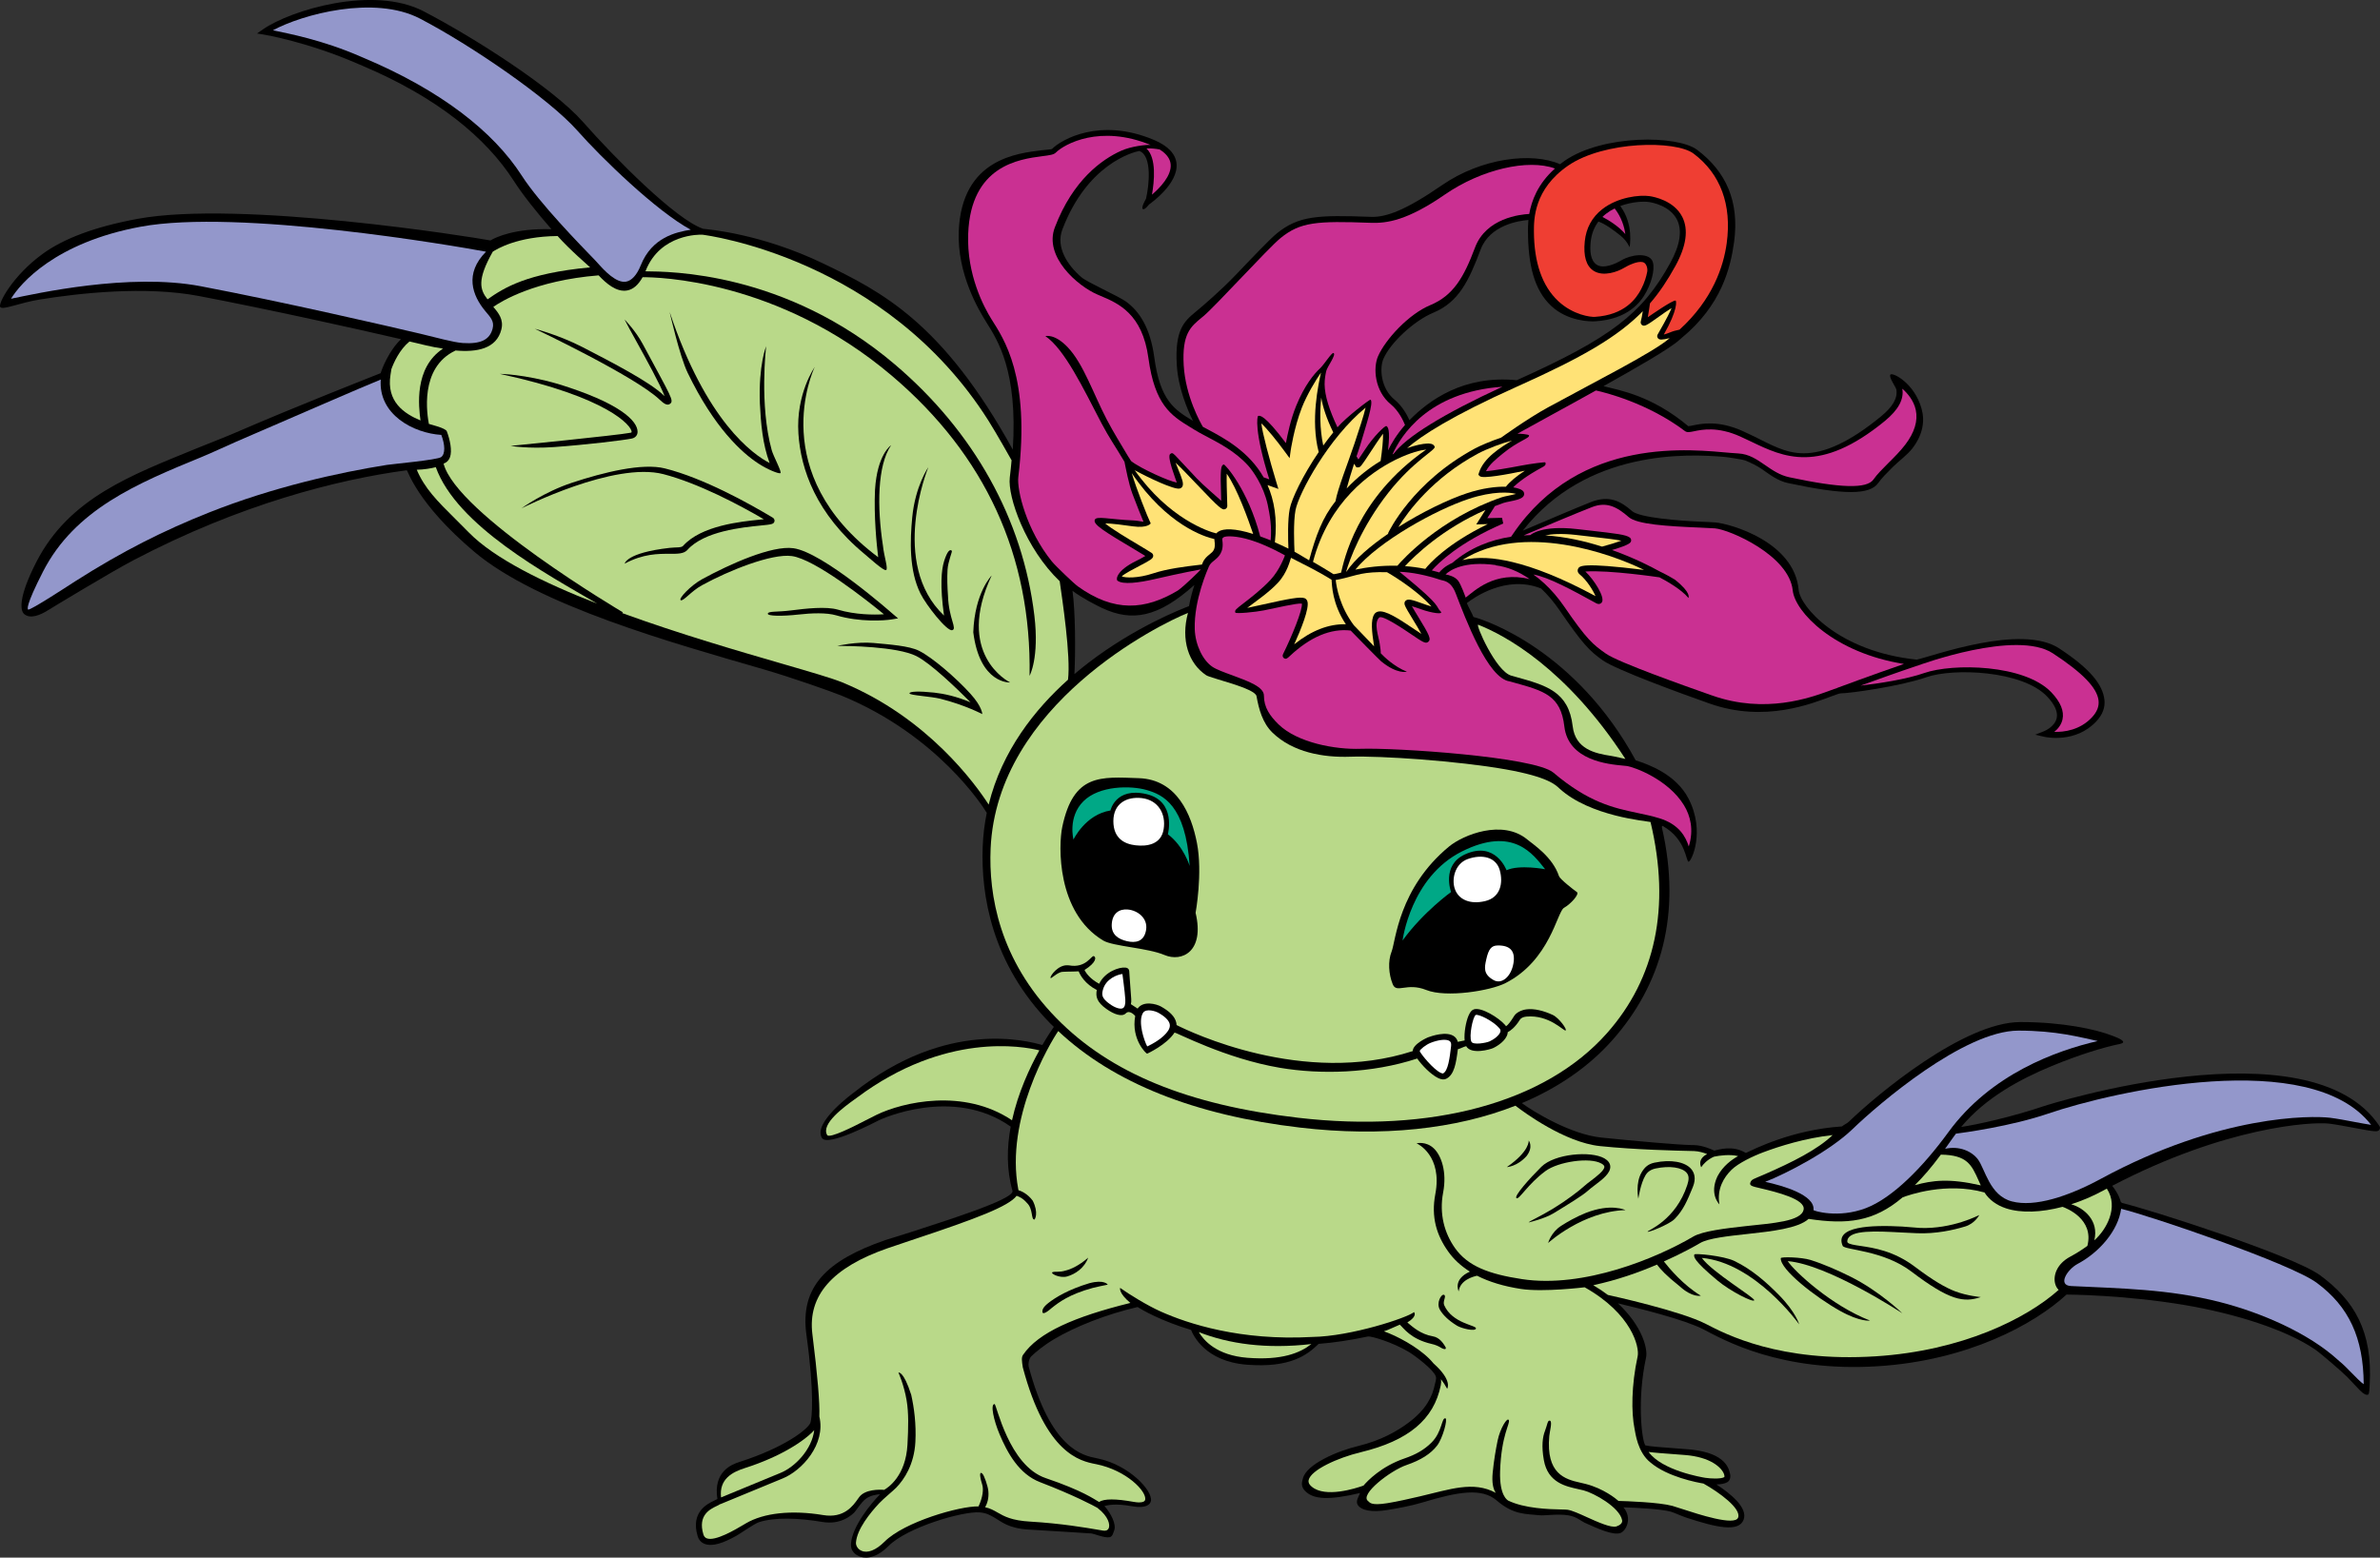 <?xml version="1.0" encoding="utf-8"?>
<!-- Generator: Adobe Illustrator 20.1.0, SVG Export Plug-In . SVG Version: 6.00 Build 0)  -->
<svg version="1.1" id="Layer_1" xmlns="http://www.w3.org/2000/svg" xmlns:xlink="http://www.w3.org/1999/xlink" x="0px" y="0px"
	 viewBox="0 0 535.999 350.881" style="enable-background:new 0 0 535.999 350.881;" xml:space="preserve">
<rect x="0" y="0" width="535.999" height="350.881" fill="#333333" stroke="none"/>
<g>
	<g>
		<polygon points="117.441,114.508 117.441,114.508 117.438,114.508 		"/>
		<polygon points="227.485,153.738 227.485,153.738 227.485,153.738 		"/>
		<polygon points="289.597,124.883 289.597,124.883 289.597,124.883 		"/>
		<path d="M535.862,253.65c-15.672-23.513-74.887-4.7-75.478-4.5
			c-7.024,2.399-15.234,4.226-18.712,4.719c5.538-6.649,13.347-10.8,20.425-13.731
			c6.169-2.557,11.754-4.25,15.244-4.949c2.206-0.444-0.662-1.507-1.528-1.838
			c-3.806-1.488-11.294-3.113-20.79-3.113c-12.757,0-32.311,16.338-38.594,22.406
			c-0.531,0.514-0.969,0.588-1.609,1.107c-11.366,0.768-19.744,5.125-21.654,5.975
			c-2.959-1.818-6.118-0.725-7.105-0.531c-0.65-0.312-2.647-1.188-4.513-1.238l-0.679-0.012
			c-3.096-0.062-12.359-0.875-20.259-1.688c-6.837-0.713-15.132-5.738-17.875-7.756
			c8.172-3.438,15.101-8.213,20.425-14.232c11.022-12.469,15.578-28.399,11.129-47.806
			c0.037,0.013-0.132-0.581,0.243-0.362c5.263,3.025,5.132,7.994,5.757,8.019
			c0.609,0.019,3.844-6.762-0.022-14.225c-2.797-5.387-8.759-7.619-11.894-8.619
			c-13.4-24.602-33.475-31.511-36.525-32.283c-0.378-0.935-1.172-2.288-1.494-3.134
			c1.413-1.1,8.81-6.472,16.726-3.281c1.469,1.387,2.862,3.022,4.143,4.891
			c5.176,7.559,6.734,9.181,9.794,11.325c3,2.096,17.46,7.389,23.725,9.601l0.297,0.1
			c12.408,4.381,23.022-0.019,27.502-1.663c0.857-0.312,1.741-0.637,1.976-0.637
			c2.028,0,13.456-1.581,19.356-3.644c6.021-2.106,21.553-1.531,27.137,4.331
			c1.75,1.837,2.488,3.487,2.176,4.894c-0.432,1.969-2.803,2.931-2.828,2.937l-2.006,0.794
			c-0.004,0,2.103,0.487,2.103,0.487c0.288,0.062,6.969,1.506,11.638-3.469
			c1.432-1.531,2.053-3.181,1.844-4.913c-0.397-3.331-3.084-6.894-10.216-11.567
			c-8.528-5.584-28.444,1.762-32.04,2.553c-17.719-1.825-26.275-11.979-26.609-15.741
			c-0.963-10.825-15.444-14.894-18.748-15.166c-0.783-0.062-2.022-0.119-3.453-0.178
			c-4.719-0.194-13.615-0.894-15.306-2.372c-2.55-2.234-5.109-3.641-9.228-2.056
			c-2.857,1.1-11.447,4.797-15.389,6.456c14.4-18.381,37.188-17.293,45.244-16.628
			c0.716,0.062,4.219,0.569,4.875,0.828c1.145,0.456,2.646,1.185,3.74,1.94
			c1.717,1.188,3.494,2.635,5.897,3.147c12.703,2.703,18.393,2.688,20.31-0.047
			c0.744-1.062,1.947-2.262,3.222-3.538c1.353-1.353,3.312-2.75,4.46-4.247
			c2.35-3.078,2.85-6.125,2.062-8.931c-1.635-5.847-6.566-8.238-7.014-7.682
			c-0.446,0.557,1.228,2.788,1.335,3.372c0.331,1.919-0.81,3.888-3.476,6.069
			c-7.174,5.884-12.73,8.262-17.306,8.288c-4.356,0.025-7.8-2.135-11.304-3.819
			c-0.844-0.41-1.719-0.831-2.584-1.216c-5.449-2.422-9.156-1.653-11.143-1.247
			c-0.4,0.087-0.884,0.184-1.05,0.169c-8.297-6.944-15.475-8.069-19.082-9.009
			c7.275-4.087,15.069-8.497,17.197-10.522c0.051-0.053,0.203-0.175,0.375-0.322
			c8.994-7.391,11.035-15.841,11.828-21.628c1.244-9.169-1.85-15.913-8.328-20.772
			c-4.428-3.322-21.135-3.478-29.771,2.434c-0.388,0.266-0.738,0.538-1.091,0.812
			c-6.372-2.794-17.743-1.387-26.597,4.728c-8.109,5.597-12.535,7.259-15.99,7.131
			c-11.994-0.447-16.285-0.253-21.188,3.716c-1.498,1.216-5.436,5.344-9.244,9.341
			c-3.395,3.559-7.458,7.016-8.711,8.059l-0.424,0.35
			c-2.537,2.097-4.605,4.069-4.168,11.8c0.305,5.288,2.397,10.138,3.65,12.694
			l-0.027-0.012c-4.111-2.506-7.361-4.481-8.684-14.294
			c-0.912-6.766-3.43-10.425-6.343-12.55c-1.75-1.278-8.69-4.312-10.087-5.519
			c-3.128-2.694-5.794-6.756-4.272-10.744c5.616-14.741,15.853-17.388,17.298-17.688
			c2.994,0.994,2.224,7.938,1.533,10.784c0,0-1.084,1.816-0.747,2.263
			c0.336,0.447,1.444-0.997,1.444-0.997c0.27-0.188,6.656-4.653,6.182-9.228
			c-0.227-2.197-1.947-3.984-5.111-5.319c-12.105-5.097-20.771-0.103-22.913,2.028
			c-0.227,0.162-1.416,0.19-2.364,0.315c-5.162,0.675-18.019,1.766-18.656,18.281
			c-0.369,9.588,4.469,17.666,6.232,20.488c2.513,4.022,7.091,10.947,5.939,28.668
			c-15.77-28.622-29.526-35.597-42.729-41.947c-14.044-6.756-25.955-7.672-27.005-7.8
			c-6.23-2.119-19.861-15.91-27.089-24.1c-6.647-7.531-24.241-18.853-35.872-24.9
			c-11.345-5.903-29.906-0.266-36.148,4.053l-1.361,0.947l1.634,0.269
			c0.095,0.013,9.844,1.647,21.25,6.641l0.863,0.366c16.752,7.1,27.773,16.116,34.075,25.922
			c2.08,3.231,5.131,7.047,8.488,10.894c-8.247-0.247-12.623,1.838-13.746,2.535
			c-4.117-0.785-56.393-9.138-79.491-4.863c-9.834,1.825-16.658,4.497-21.308,7.853
			c-6.767,4.894-10.244,11.372-9.575,12.041c0.669,0.668,4.305-0.988,8.875-1.728
			c8.827-1.425,23.729-3.097,35.831-0.791c15.619,2.975,35.012,7.291,45.542,9.729
			c-2.684,2.503-4.325,6.69-4.595,7.653c-3.144,1.263-18.125,7.1-32.834,13.456
			c-2.35,1.019-6.139,2.472-8.512,3.447c-14.699,6.034-28.783,11.153-36.195,25.631
			c-4.036,7.881-3.661,10.891-2.766,11.706c1.325,1.197,3.592,0.337,5.575-0.944
			c0.431-0.278,14.022-8.518,19.056-11.159c23.917-12.556,45.867-18.172,61.552-20.266
			c0.242-0.031,2.185,7.359,15.211,18.369c14.37,12.131,44.817,20.572,65.048,26.445
			c6.369,1.844,15.562,5.094,17.747,5.994c21.483,8.844,31.806,24.969,32.621,26.375
			c-0.504,2.475-0.831,5.062-0.923,7.763c-0.374,10.619,1.96,26.119,15.216,39.662
			c0.262,0.263,0.542,0.513,0.814,0.781c-0.381,0.537-1.364,1.975-2.585,4.082
			c-3.151-0.838-21.417-6.025-42.465,10.719c0,0-9.355,6.75-7.166,10.236
			c1.3,2.076,12.138-3.668,12.91-4.043c0.166-0.082,16.522-7.763,29.589,1.475
			c-0.869,4.688-0.967,9.662,0.402,14.463c0.559,1.949-16.224,7.088-23.107,9.375l-5.572,1.737
			c-13.18,4.587-19.238,10.493-17.727,21.344c1.844,13.243,1.254,19.094,0.845,19.913
			c-0.751,1.506-5.966,5.537-15.884,8.693c-1.81,0.574-5.997,2.206-5.008,8.362
			c-0.087,0.05-0.641,0.325-0.736,0.368c-1.46,0.694-5.341,2.538-3.725,7.969
			c0.254,0.857,0.792,1.463,1.55,1.764c1.847,0.719,4.324-0.238,7.116-1.775
			c0.717-0.388,4.131-2.775,5.138-3.1c3.654-1.176,9.019-0.938,14.231-0.062
			c3.425,0.568,5.697-0.67,7.189-2.057c0.463-0.432,1.52-2.27,2.614-3.113
			c1.091-0.85,2.661-1.037,3.259-1.062c-2.043,2.057-6.28,7.244-6.556,11.132
			c-0.092,1.274,0.506,2.231,1.768,2.806c0.913,0.42,3.393,1.02,6.73-2.318
			c4.195-4.199,16.664-7.818,20.439-7.537c1.525,0.119,2.356,0.588,3.406,1.199
			c1.519,0.869,3.07,2.4,7.644,2.67c6.817,0.399,14.2,0.881,14.2,0.881
			c0.773,0.125,2.815,1.025,4.025,0.85c0.738-0.112,0.88-1.105,1.048-1.487
			c0.578-1.319-0.693-3.919-2.184-5.538c0.736-0.188,2.348-0.662,6.247,0.045
			c3.34,0.605,4.137-0.557,4.239-1.232c0.355-2.361-5.014-8.143-12.126-9.562
			l-0.117-0.024c-3.121-0.618-10.337-2.056-15.303-20.669
			c-0.114-0.438-0.009-1.725,0.631-2.331c0.995-0.938,2.731-2.413,5.141-3.844
			c4.636-2.757,11.637-5.569,18.76-7.219c1.039,0.656,5.187,3.101,12.049,5.163
			c0.455,1.162,3.145,7.094,12.553,7.83c9.76,0.77,13.613-2.193,16.166-4.688
			c3.7-0.306,7.025-0.812,11.153-1.674c0.672-0.094,5.419,1.243,9.165,3.493
			c1.438,0.862,5.504,3.95,6.051,5.438c0.23,0.625-0.06,1.231-0.172,1.8
			c-0.557,2.77-1.922,5.676-5.935,8.682c-2.503,1.875-6.19,4.019-11.335,5.262
			c-4.681,1.125-11.703,4.094-12.475,7.351c-0.168,0.719-0.588,1.706,0.562,2.844
			c1.865,1.825,5.203,2.075,12.322,0.399c-0.31,0.788-1.02,1.826-0.553,2.625
			c0.766,1.301,3.168,1.775,6.652,1.207c2.428-0.388,5.357-0.932,7.775-1.656
			c8.3-2.506,13.527-3.381,16.9-0.488c3.812,3.281,6.547,2.988,9.781,3.332
			c0.946,0.1,4.012-0.375,6.337,0.006c1.862,0.301,2.938,1.318,3.649,1.645
			c2.922,1.318,6.389,2.912,8.069,2.344c1.263-0.426,2.788-3.295,0.71-5.788
			c2.85,0.087,8.35,0.344,10.641,0.969c0.594,0.156,2.475,1.007,3.493,1.344
			c6.71,2.2,11.815,3.375,12.919,0.481c1.037-2.713-3.062-5.969-6.119-7.95
			c0.895-0.019,1.801-0.144,2.403-0.482c0.609-0.331,0.853-1.05,0.669-1.912
			c-0.375-1.693-1.528-5.037-10.16-5.582l-1.571-0.118c-3.757-0.274-6.493-0.481-7.357-0.712
			c-0.809-1.176-1.891-10.338,0.166-19.77c0.412-1.912-0.756-7.025-6.341-12.225
			c4.763,1.119,15.069,3.687,19.206,5.838c4.647,2.412,17.432,9.725,39.375,8.33
			c20.176-1.293,35.129-9.387,42.453-16.143c0.016,0,13.02,0.037,26.881,2.406
			c11.019,1.875,22.504,5.469,29.035,9.924c1.496,1.019,6.428,5.338,7.291,6.219
			c2.312,2.363,3.762,4.375,4.709,3.988c0.291-0.119,0.3-1.318,0.35-2.082
			c0.744-12.236-3.534-19.174-11.125-24.775c-6.141-4.531-38.628-14.906-44.762-16.35
			l0.009-0.137H477.641c-0.415-1.6-1.344-2.943-1.953-3.693
			c25.531-13.344,44.944-14.463,48.841-14.007c1.51,0.181,3.652,0.587,5.543,0.944
			c4.947,0.931,5.436,0.969,5.804,0.406C536.047,254.226,536.038,253.907,535.862,253.65z
			 M267.775,136.546c-1.621,0.6-12.095,4.684-22.579,12.706
			c-1.058,0.81-2.139,1.68-3.225,2.605c0.266-5.445,0.205-14.036-0.433-18.761
			c2.175,1.641,5.508,3.335,6.647,3.863c6.783,3.188,12.629,2.137,20.801-5.182
			C268.453,133.446,268.047,135.04,267.775,136.546z M317.422,94.652
			c-0.547-1.206-1.632-3.2-3.356-4.619c-3.1-2.528-3.44-7.075-2.49-9.241
			c1.568-3.59,6.84-8.521,11.24-10.359c5.669-2.362,7.963-7.103,10.629-14.209
			c2.084-5.566,8.681-6.506,10.771-6.669c-0.104,1.053-0.104,1.931-0.1,2.516
			c0.031,7.494,1.346,13.212,5.236,16.85c3.67,3.431,8.672,3.538,9.9,3.46
			c7.375-0.469,10.271-4.266,11.541-6.688c1.51-2.869,1.984-5.85,1.253-7.075
			c-1.028-1.712-4.688-1.294-6.906,0.031c-1.335,0.797-3.982,1.975-5.519,1.003
			c-1.5-0.959-1.578-3.231-1.385-5.153c0.178-1.763,0.772-3.297,1.74-4.594
			c1.514,0.522,3.491,1.969,5.035,3.225c1.4,1.141,1.994,2.565,1.994,2.565
			c0.024-0.197,0.969-5.138-2.101-9.288c2.594-0.962,5.2-1.078,6.397-0.906
			c0.787,0.113,4.803,0.832,6.381,3.994c1.209,2.422,0.697,5.7-1.52,9.738
			c-6.293,11.462-13.415,16.913-34.578,26.418C329.625,84.464,321.82,90.162,317.422,94.652z"/>
		<path style="fill:#9397CB;" d="M417.21,254.356c5.756-5.568,25.111-22.188,37.368-22.188
			c8.575,0,13.781,1.482,17.844,2.344c-9.243,2.15-24.047,7.388-33.632,20.537
			c-5.693,7.812-12.506,14.781-18.565,17.107c-6.266,2.387-11.828,0.587-11.81,0.449
			c0.406-3.443-6.965-5.512-10.868-6.375C402.172,264.432,411.997,259.388,417.21,254.356z"/>
		<path style="fill:#B9D989;" d="M437.097,260.106c5.932,0.075,6.922,2.275,8.531,5.895
			c0.146,0.33,0.31,0.688,0.466,1.031c-7.132-1.632-10.862-1.139-14.847-0.051
			C433.235,264.981,434.86,263.112,437.097,260.106z"/>
		<path style="fill:#CA3092;" d="M379.235,181.376c1.466,2.381,2.259,5.562,1.094,9.313
			c-0.7-2.194-2.163-4.994-6.656-6.369c-1.632-0.494-3.21-0.831-4.882-1.181
			c-5.393-1.144-10.969-2.325-18.962-9.094c-4.228-3.582-35.694-5.638-43.384-5.363
			c-5.697,0.207-14.217-1.35-18.484-5.481c-1.984-1.925-3.322-3.888-3.312-6.481
			c0.009-1.975-3.447-3.237-7.102-4.587c-1.842-0.669-3.576-1.306-4.496-1.919
			c-2.17-1.452-3.867-4.948-3.982-8.479c-0.213-6.55,2.992-13.663,3.186-14.116
			c0.258-0.6,0.672-0.938,1.146-1.319c0.944-0.762,2.312-1.847,1.875-4.625
			c-0.047-0.293,0.031-0.478,0.272-0.637c0.584-0.381,3.035-0.312,5.957,0.581
			c3.95,1.203,7.875,3.491,7.875,3.491c-0.016,0.034-1.104,3.212-3.26,5.525
			c-1.953,2.094-4.377,3.962-5.98,5.2c-1.76,1.353-2.127,1.612-1.935,2.162
			c0.106,0.312,4.538-0.112,6.382-0.487c2.861-0.575,7.531-1.685,8.6-1.538
			c0.262,1.238-2.325,7.562-4.231,11.375c-0.203,0.413-0.031,0.744,0.181,0.903
			c0.476,0.35,0.828,0.022,1.312-0.438c4.639-4.356,9.264-6.29,13.732-5.769
			c0.846,0.885,6.438,6.584,6.875,6.941c3.631,2.973,5.793,2.336,5.793,2.336
			c-2.9-1.169-5.168-3.389-5.9-4.164c0.035-0.428-0.064-1.078-0.221-2.122
			c-0.26-1.731-1.422-4.734-0.101-5.934c0-0.003,0.009-0.003,0.009-0.003
			c0.726-0.585,5.538,2.675,7.116,3.741c2.649,1.797,3.284,2.222,3.868,1.781
			c0.775-0.585,0.307-1.531-2.234-5.688c-0.509-0.831-1.056-1.732-1.412-2.372
			c0.572,0.163,1.348,0.444,1.938,0.65c2.6,0.938,5.247,1.266,4.547,0.55
			c-1.331-1.35,0.588-0.884-8.506-8.319l-0.772-0.637c2.83,0.115,5.943,0.734,9.259,1.834
			c0.665,0.222,2.297,0.16,3.399,3.031c2.172,5.609,7.217,19.189,12.156,19.827
			l0.978,0.275c6.787,1.881,10.528,2.919,11.328,9.863
			c0.891,7.694,9.885,8.531,13.278,8.844c0.266,0.025,0.5,0.05,0.69,0.069
			C367.922,172.732,375.648,175.525,379.235,181.376z"/>
		<path style="fill:#FFE276;" d="M259.374,124.565c-0.619-0.409-1.721-1.065-2.996-1.828
			c-2.095-1.247-6.133-3.656-7.469-4.819c1.377-0.028,4.444,0.397,6.232,0.65
			c3.359,0.465,4.012-0.66,4.012-0.66c-0.699-1.397-3.266-7.884-4.271-11.322
			c7.971,11.725,16.361,14.341,18.617,14.853c0,0.097-0.008,0.188,0.008,0.294
			c0.318,2.016-0.273,2.494-1.098,3.153c-0.537,0.435-1.146,0.922-1.533,1.832
			c-0.066,0.153-0.119,0.303-0.188,0.456c-0.281,0.044-0.68,0.087-1.143,0.141
			c-2.324,0.272-6.646,0.785-9.859,1.856c-3.406,1.137-6.327,1.025-7.055,0.663
			c0.542-0.553,2.682-1.672,3.883-2.297c2.648-1.378,3.162-1.7,3.199-2.303
			C259.727,124.968,259.599,124.721,259.374,124.565z"/>
		<path style="fill:#FFE276;" d="M265.658,110.058c0.39-0.09,0.562-0.337,0.635-0.472
			c0.333-0.669-0.086-1.766-0.924-3.813c-0.193-0.456-0.431-1.038-0.613-1.55
			c1.183,1.103,3.136,3.153,4.674,4.771c5.32,5.6,5.82,5.963,6.502,5.688
			c0.287-0.112,0.467-0.387,0.467-0.712c0-0.29-0.022-0.872-0.046-1.609
			c-0.04-1.25-0.134-4.047-0.083-5.65c2.341,3.278,4.932,10.55,5.953,13.572
			c-4.105-1.297-6.684-1.284-7.857-0.512c-0.176,0.115-0.318,0.244-0.442,0.384
			c-1.719-0.384-10.657-3.285-18.374-14.231C258.727,107.665,264.394,110.334,265.658,110.058z"
			/>
		<path style="fill:#FFE276;" d="M286.654,109.696l1.256,0.447l-0.391-1.272
			c-1.641-5.396-3.225-11.378-3.453-13.49c1.15,1.018,3.494,3.893,5.395,6.497
			l0.975,1.334l0.225-1.634c0.01-0.053,0.74-5.144,2.525-9.738
			c1.144-2.931,3.19-6.306,4.315-7.906c-0.556,2.544-2.403,10.725-0.516,17.903
			c-3.618,5.322-6.069,10.497-6.524,12.784c-0.498,2.497-0.382,6.9-0.295,8.969
			c-1.078-0.537-2.084-0.997-3.053-1.425c0.594-5.312-0.159-9.525-1.656-12.894
			L286.654,109.696z"/>
		<path style="fill:#FFE276;" d="M305.279,104.98l0.199,0.297c0.02,0.01,0.382,0.01,0.382,0.01
			c0.5-0.003,0.656-0.191,2.747-3.388c0.834-1.281,2.109-3.225,2.871-4.2
			c0.041,1.266-0.205,3.822-0.549,6.138c-2.538,1.544-5.182,3.587-7.645,6.203
			c0.432-1.644,1.025-3.581,1.669-5.569C305.091,104.687,305.216,104.877,305.279,104.98z"/>
		<path style="fill:#CA3092;" d="M363.634,46.952c1.572,2.019,2.182,4.178,2.404,5.769
			c-1.603-1.856-3.929-3.222-5.147-3.853c0.243-0.244,0.507-0.475,0.781-0.69
			C362.29,47.696,362.953,47.287,363.634,46.952z"/>
		<path style="fill:#FFE276;" d="M369.794,73.221c0.568,0.403,1.097,0.056,3.787-1.872
			c0.834-0.594,2.06-1.466,2.872-1.953c-0.325,0.812-1.091,2.397-2.862,5.478
			c-0.138,0.234-0.225,0.397-0.27,0.475c-0.156,0.275-0.131,0.597,0.054,0.831
			c0.331,0.428,0.891,0.415,2.659-0.009c-3.609,3.178-17.307,10.069-27.456,15.625
			c-4.616,2.525-10.503,6.784-10.503,6.784c-2.332,0.778-4.834,1.875-5.91,2.453
			c-14.065,7.575-19.361,18.656-19.58,19.122l0.096,0.047
			c-4.049,2.759-7.559,5.762-9.434,8.55c-0.025,0.009-0.057,0.013-0.078,0.019
			c0.734-2.613,3.449-10.088,9.512-17.794c5.663-7.194,10.676-9.588,10.426-10.338
			c-0.263-0.778-1.338-0.734-1.697-0.719c-1.078,0.041-2.656,0.375-4.512,1.034
			c3.189-2.797,10.056-7.275,24.799-13.884l0.319-0.141
			c14.284-6.419,22.294-11.022,27.956-16.825c-0.137,0.875-0.3,1.781-0.44,2.25
			C369.409,72.765,369.591,73.068,369.794,73.221z"/>
		<path style="fill:#FFE276;" d="M333.066,106.53l-0.121,0.413c0.017,0.053,0.34,0.337,0.34,0.337
			c0.682,0.597,6.147-0.403,10.125-1.238c-1.963,1.278-3.402,2.497-4.268,3.6
			c-2.284-0.056-5.347,0.341-8.763,1.466c-4.175,1.369-10.088,4.234-15.456,7.622
			c2.19-3.537,7.719-11.047,17.878-16.521c2.098-1.125,5.609-2.432,7.725-2.966
			C338.056,100.718,334.097,103.133,333.066,106.53z"/>
		<path style="fill:#FFE276;" d="M333.728,118.096l1.326-0.034
			c-9.281,4.503-13.201,8.984-14.069,10.094c-1.587-0.322-3.109-0.516-4.569-0.619
			c2.123-2.291,8.382-8.397,18.123-12.653l-1.395,2.188l-0.668,1.06L333.728,118.096z"/>
		<path style="fill:#FFE276;" d="M322.388,136.636c-0.662-0.2-1.453-0.478-2.031-0.688
			c-2.307-0.828-3.271-1.141-3.816-0.606c-0.111,0.106-0.355,0.415-0.19,0.915
			c0.19,0.575,0.846,1.656,1.891,3.369c0.556,0.91,1.35,2.212,1.861,3.169
			c-0.496-0.322-1.078-0.712-1.603-1.066c-3.603-2.44-6.484-4.281-8.071-3.969
			c-0.389,0.078-0.71,0.278-0.916,0.594c-0.865,1.303-0.547,3.997-0.113,6.878
			c0.025,0.125,0.041,0.253,0.061,0.378c-1.663-1.722-4.444-4.631-4.479-4.672l-0.078-0.078
			c-3.182-4.25-3.922-8.609-4.094-10.206c0.487-0.066,1.128-0.216,2.027-0.431
			c2.554-0.609,4.304-1.484,9.531-1.322C312.368,128.902,318.572,132.383,322.388,136.636z"/>
		<path style="fill:#FFE276;" d="M294.422,135.418c-0.138-0.387-0.398-0.572-0.591-0.653
			c-0.922-0.394-3.565,0.1-9.537,1.438c-1.125,0.253-2.391,0.538-3.41,0.744
			c0.025-0.019,0.047-0.038,0.072-0.053c1.638-1.262,4.785-3.4,6.81-5.572
			c2.181-2.337,2.763-5.116,2.981-5.663c2.562,1.325,5.94,2.947,9.137,4.938
			c0.088,1.231,0.15,5.425,3.213,10.031c-3.84-0.1-7.744,1.41-11.625,4.522
			C292.922,141.946,294.982,136.933,294.422,135.418z"/>
		<path style="fill:#FFE276;" d="M314.122,103.658c0.175-0.087,0.35-0.172,0.525-0.253h0.002v-0.003
			c3.004-1.443,5.344-2.012,6.547-2.131c-15.85,11-18.578,25.362-19.172,27.734
			c-0.634,0.143-1.496,0.365-1.703,0.34c-1.625-1.016-3.156-1.934-4.625-2.775
			C299.29,112.908,308.75,106.355,314.122,103.658z"/>
		<path style="fill:#FFE276;" d="M314.703,127.446c-3.753-0.1-6.978,0.362-9.466,0.869
			c5.203-6.344,18.16-13.506,25.56-15.934c5.469-1.797,9.206-1.519,10.622-1.122
			c-0.484,0.15-1.122,0.281-1.638,0.388c-0.609,0.122-1.185,0.237-1.618,0.387
			C324.122,116.858,315.813,126.146,314.703,127.446z"/>
		<path style="fill:#CA3092;" d="M338.363,87.118c-13.293,6.128-21.706,11.325-24.519,15.128
			c-0.081,0.035-0.159,0.075-0.234,0.113C315.435,98.236,321.56,88.305,338.363,87.118z"/>
		<path style="fill:#FFE276;" d="M305.05,99.896c-1.463,4.4-3.775,10.137-4.291,13.047
			c-2.915,3.615-4.412,7.7-5.934,13.278c-1.022-0.575-2.338-1.431-3.285-1.925
			c-0.071-1.381-0.306-6.722,0.228-9.413c0.772-3.853,7.453-16.244,15.778-23.05
			C307.159,93.549,306.016,96.999,305.05,99.896z"/>
		<path style="fill:#FFE276;" d="M298.007,100.368c-0.822-3.859-0.754-7.772-0.453-10.784
			c0.35,2.037,1.143,4.6,2.712,7.825C299.476,98.383,298.728,99.371,298.007,100.368z"/>
		<path d="M297.716,83.952l-0.162-0.044c0.094-0.112,0.181-0.212,0.268-0.306
			C297.784,83.711,297.75,83.83,297.716,83.952z"/>
		<path style="fill:#B9D989;" d="M332.904,140.733c5.94,2.325,19.869,9.773,33.152,30.236
			c-0.143-0.019-2.23-0.531-3.225-0.688c-3.615-0.556-8.047-1.506-8.65-6.694
			c-0.897-7.831-5.99-9.206-12.855-11.112l-0.966-0.269
			C336.831,151.219,332.226,140.471,332.904,140.733z"/>
		<path style="fill:#CA3092;" d="M330.087,134.621c-0.024-0.056-1.056-3.037-1.759-3.878
			c-0.706-0.844-1.962-1.203-2.778-1.344c1.035-0.978,4.166-3.075,11.281-2.112
			l-0.006,0.062c2.635,0.325,5.237,1.397,7.678,3.112
			C336.628,128.508,331.997,133.174,330.087,134.621z"/>
		<path style="fill:#FFE276;" d="M370.241,128.383c-14.179-1.744-14.56-0.891-14.866-0.2
			c-0.103,0.247-0.188,0.729,0.429,1.244c1.627,1.356,2.984,3.609,3.525,4.869
			c-7.747-4.194-13.875-6.519-18.694-7.675c-4.274-1.025-7.75-1.24-11.299-0.459
			C342.922,117.552,362.875,124.749,370.241,128.383z"/>
		<path style="fill:#FFE276;" d="M347.997,120.608c1.475-0.303,3.703-0.475,6.969-0.1l2.775,0.319
			c3.603,0.409,6.059,0.694,7.4,0.972c-1.069,0.397-2.769,0.919-4.344,1.337
			C356.935,121.908,352.534,120.893,347.997,120.608z"/>
		<path style="fill:#CA3092;" d="M462.316,147.168c6.682,4.377,9.95,7.746,10.294,10.608
			c0.159,1.337-0.328,2.587-1.493,3.831c-2.719,2.906-6.307,3.325-8.469,3.262
			c0.774-0.625,1.568-1.55,1.844-2.793c0.418-1.875-0.432-3.932-2.514-6.119
			c-6.031-6.329-22.193-6.598-28.656-4.331c-3.924,1.375-10.071,2.325-14.297,2.825
			c3.601-1.307,8.594-3.094,12.785-4.492l0.037,0.006l0.145-0.059
			C432.212,149.824,454.072,141.768,462.316,147.168z"/>
		<path style="fill:#CA3092;" d="M358.556,114.224c3.275-1.26,5.578-0.069,8.241,2.259
			c1.888,1.65,8.653,2.062,16.016,2.369c1.415,0.06,2.644,0.112,3.399,0.172
			c3.351,0.278,16.703,6.087,17.525,13.972c0.51,4.847,9.27,14.066,25.053,16.575
			c-7.027,2.417-14.98,5.367-15.065,5.405l0.006,0.025
			c-0.395,0.112-0.912,0.306-1.653,0.575c-4.351,1.594-14.525,5.325-26.482,1.1
			l-0.297-0.1c-5.682-2.006-20.777-7.33-23.628-9.33
			c-2.919-2.044-4.3-3.165-9.347-10.534c-1.388-2.031-2.916-3.8-4.531-5.291h0.003
			c-0.003-0.003-0.003-0.003-0.009-0.003c-0.791-0.734-1.607-1.4-2.447-1.997
			c3.396,0.597,8.621,3.438,14.137,6.472c0.619,0.337,1.072,0.106,1.275-0.194
			c0.775-1.128-1.722-5.075-3.706-6.953c5.394-0.375,16.696,1.312,16.696,1.312
			c1.404,0.732,4.842,2.638,6.51,4.635c0,0,0.77-1.094-3.05-4.116
			c-1.888-1.16-3.569-1.922-3.569-1.922c-1.318-0.744-5.281-2.859-10.59-4.756
			c4.128-1.212,4.234-1.703,4.297-2.053c0.057-0.288-0.057-0.575-0.301-0.756
			c-0.881-0.65-2.962-0.887-9.147-1.594l-2.771-0.315
			c-7.891-0.913-10.359,1.241-10.488,1.359c-0.5,0.009-0.99,0.031-1.486,0.069
			C346.766,119.077,355.54,115.383,358.556,114.224z"/>
		<path style="fill:#CA3092;" d="M379.466,97.108c0.484,0.369,1.112,0.234,2.068,0.038
			c1.841-0.378,5.275-1.088,10.334,1.162c0.844,0.372,1.672,0.772,2.541,1.188
			c7.207,3.469,15.369,7.394,30.044-4.631c3.071-2.516,4.384-4.928,3.962-7.307
			c1.179,1.038,2.576,2.66,3.038,4.8c0.522,2.447-0.281,5.078-2.382,7.831
			c-1.087,1.419-2.455,2.794-3.783,4.109c-1.316,1.316-2.56,2.556-3.366,3.716
			c-1.493,2.128-7.335,1.975-18.938-0.497c-2.143-0.453-3.81-1.603-5.419-2.712
			c-1.881-1.297-3.659-2.525-6.062-2.656c-0.422-0.018-0.975-0.062-1.675-0.119
			c-8.528-0.707-33.903-4.072-49.087,18.253l-0.426,0.622
			c-4.662,0.706-9.213,2.472-13.206,5.866l0.009,0.012c-1.768,0.781-2.652,1.747-2.978,2.169
			c-0.569-0.169-1.128-0.325-1.685-0.456c1.516-1.712,6.223-6.318,16.088-10.565
			l-0.278-1.284l-3.315,0.081l1.666-2.619l-0.076-0.053c0.676-0.259,1.353-0.516,2.057-0.759
			c0.35-0.119,0.888-0.225,1.45-0.344c1.175-0.238,2.288-0.462,2.872-0.966
			c0.362-0.312,0.453-0.778,0.229-1.175c-0.266-0.466-1.107-0.841-2.354-1.028
			c1.034-1.059,3-2.616,6.69-4.606c0.247-0.128,0.812-0.435,0.531-1.019
			c-0.047-0.097-3.194,0.297-5.357,0.712c-2.916,0.562-6.463,1.16-8,1.281
			c0.76-1.547,2.363-2.809,3.816-4.003c3.493-2.866,6.047-3.403,5.881-4.062
			c-0.068-0.278-2.213-0.413-2.613-0.388c2.007-1.125,4.562-2.525,7.363-4.056
			c3.215-1.762,6.8-3.722,10.315-5.684C361.493,88.415,371.091,90.783,379.466,97.108z"/>
		<path style="fill:#EF3E33;" d="M353.191,37.287c8.084-5.528,24.16-5.731,28.213-2.691
			c6.068,4.55,8.65,11.528,7.469,20.188c-0.709,5.216-3.156,12.688-10.619,19.475
			c-0.26,0.05-0.647,0.147-1.24,0.3c-0.494,0.125-1.653,0.669-2.307,0.8
			c3.147-5.522,2.875-7.6,2.647-7.65c-0.656-0.138-5.725,3.394-6.252,3.75
			c0.215-1.15,0.408-2.562,0.486-3.109c2.156-2.5,3.983-5.253,5.748-8.469
			c2.439-4.45,2.962-8.144,1.547-10.984c-1.875-3.753-6.484-4.588-7.391-4.716
			c-2.248-0.325-7.125,0.194-10.641,2.938c-2.312,1.81-3.635,4.244-3.944,7.244
			c-0.344,3.344,0.331,5.582,1.997,6.644c2.206,1.4,5.425,0.184,6.818-0.65
			c0.947-0.568,3.025-1.606,4.256-1.309c0.832,0.194,1.123,1.453,1,2.134
			c-0.196,1.065-0.594,2.466-1.368,3.95c-1.141,2.168-3.719,5.825-10.444,6.247
			c-0.881,0.06-4.844-0.381-8.234-3.547c-3.603-3.372-5.446-8.656-5.478-15.71
			C345.447,49.483,345.413,42.618,353.191,37.287z"/>
		<path style="fill:#CA3092;" d="M270.597,71.574l0.428-0.35c1.315-1.094,4.694-4.641,8.27-8.391
			c3.777-3.963,7.69-8.062,9.119-9.222c4.44-3.594,8.037-3.872,20.297-3.418
			c3.681,0.134,8.252-0.544,16.681-6.363c8.228-5.681,18.722-8.087,24.8-5.872
			c-3.875,3.459-5.287,7.309-5.791,10.24c-1.986,0.097-9.719,0.91-12.209,7.56
			c-2.531,6.75-4.891,10.822-10.112,12.994c-4.825,2.013-10.05,7.672-11.732,11.5
			c-1.141,2.619-0.784,7.834,2.869,10.822c1.797,1.472,2.847,3.753,3.206,4.66
			c-1.884,2.15-3.102,4.225-3.825,5.722c0.551-4.866-0.072-5.284-0.362-5.472
			c-0.297-0.188-2.913,2.369-4.753,5.187c-0.525,0.806-1.135,1.737-1.553,2.331
			c-0.154-0.247-0.312-0.497-0.432-0.694c0.277-0.837,0.581-1.662,0.824-2.487
			c1.369-4.685,3.104-9.725,2.326-10.288c-0.154-0.1-5.479,3.941-7.438,6.234
			c-1.811-3.856-2.857-7.059-2.895-9.669c-0.012-1.153,0.182-2.185,0.359-2.991
			c0.209-0.975,2.328-3.728,1.653-4.075c-0.4-0.212-2.132,2.603-3.025,3.435
			c-1.406,1.293-3.514,3.869-5.363,8.391c-1.303,3.178-1.98,6.556-2.338,8.462
			c-4.884-6.503-5.871-6.228-6.256-6.116c-0.206,0.059-0.934,3.303,2.513,14.281l-1.278-0.453
			c-3.318-5.853-8.917-8.844-12.586-10.8c-0.395-0.21-0.762-0.403-1.102-0.591
			c-0.461-0.775-3.906-6.809-4.312-13.875C266.181,75.218,268.132,73.608,270.597,71.574z"/>
		<g>
			<path style="fill:#CA3092;" d="M261.158,33.671c-0.869-0.163-1.936-0.288-2.965-0.225
				c2.312,2.134,1.752,7.506,1.242,10.406c1.746-1.494,4.477-4.275,4.203-6.888
				C263.509,35.724,262.679,34.621,261.158,33.671z"/>
			<path style="fill:#CA3092;" d="M285.493,113.671c-0.953-4.341-3.422-7.7-4.381-8.769
				c-2.996-3.334-6.881-5.237-9.748-6.766c-0.896-0.478-1.678-0.891-2.309-1.291l-1.107-0.678
				c-4.24-2.584-7.898-5.034-9.311-15.484c-1.361-10.068-6.844-12.378-10.85-14.062
				l-0.645-0.278c-4.455-1.91-12.1-8.513-9.58-15.122
				c4.087-10.737,10.65-15.325,14.889-17.244c2.283-1.038,5.75-1.419,6.673-1.319
				c-11.337-4.675-19.409-0.219-21.356,1.725c-0.462,0.466-1.37,0.584-3.017,0.797
				c-5.231,0.685-16.117,2.103-16.708,17.491c-0.356,9.215,3.553,16.528,5.25,19.244
				c2.662,4.266,8.801,12.834,6.043,35.519c-0.366,3.003,1.877,12.044,7.553,19.041
				c0.81,0.997,4.939,4.959,5.853,5.615c8.163,5.869,15.126,5.369,22.521,0.932
				c1.523-1.078,5.115-4.6,5.181-4.76c-0.128,0.019-4.468,0.816-10.337,2.178
				c-3.576,0.832-7.272,1.319-8.454,0.353c-0.344-0.284-0.275-2.228,4.239-4.443
				c0.682-0.331,1.506-0.781,2.051-1.106c-0.601-0.372-1.379-0.837-2.25-1.359
				c-7.275-4.335-9.451-5.712-9.154-6.75c0.285-1,3.212-0.125,8.788,0.106
				c0.772,0.031,1.586,0.222,2.194,0.293c-0.585-1.375-1.562-3.866-2.49-6.3
				c-0.843-2.219-1.496-5.81-1.793-7.21c-0.131-0.212-0.26-0.422-0.386-0.641
				c-1.572-2.666-3.134-4.878-4.792-8.047c-4.075-7.813-8.293-16.672-12.629-19.616
				c0,0,2.06-0.65,5.074,2.556c3.525,3.744,5.737,10.466,8.744,16.219
				c1.647,3.15,3.197,5.572,4.753,8.213c0.227,0.381,0.715,1.137,0.731,1.15
				c2.056,1.644,8.492,4.543,10.284,4.856c-0.144-0.6-2.331-5.943-1.456-6.465
				c0.719-0.435,0.304-0.441,5.94,5.494c1.537,1.622,4.402,4.025,5.521,5.06
				c-0.001-0.128-0.004-0.256-0.009-0.394c-0.245-7.062-0.046-7.516,0.567-7.784
				c0.285-0.119,5.483,5.678,8.23,16.203c0.644,0.231,1.644,0.603,2.347,0.894
				C286.462,118.709,285.978,115.968,285.493,113.671z"/>
		</g>
		<path style="fill:#9397CB;" d="M82.161,13.146l-0.85-0.363c-8.736-3.822-16.514-5.256-19.849-5.956
			c6.606-3.594,22.852-7.978,33.097-2.65c11.506,5.981,29.125,18.062,35.486,25.269
			c5.34,6.05,17.801,18.153,25.52,22.303c-3.317,0.534-8.736,1.715-11.253,8.006
			c-0.894,2.237-2.084,3.481-3.317,3.697c-2.206,0.387-4.889-2.506-6.27-4.056
			c-0.266-0.297-0.491-0.55-0.686-0.75c-3.272-3.381-12.533-12.856-16.531-19.078
			C111.056,29.533,99.164,20.349,82.161,13.146z"/>
		<path style="fill:#B9D989;" d="M132.904,60.23c-14.359,1.353-19.356,4.597-23.111,7.2
			c-1.68-2.147-2.448-4.303,1.192-10.747c0.853-0.528,5.422-3.425,14.594-3.512
			C128.341,56.296,132.718,60.021,132.904,60.23z"/>
		<path style="fill:#9397CB;" d="M2.482,67.296c2.072-3.415,9.947-12.663,29.175-16.222
			c22.025-4.081,70.6,4.285,77.8,5.625c-4.895,4.928-3.115,9.859-0.136,13.416
			c1.164,1.391,2.03,2.266,1.625,3.887c-0.648,2.584-2.751,3.528-6.689,3.275
			c-2.169-0.137-6.231-1.306-9.57-2.09c-7.23-1.703-30.474-7.087-49.499-10.709
			C29.081,61.408,8.055,66.152,2.482,67.296z"/>
		<path style="fill:#B9D989;" d="M92.216,76.927c1.559,0.369,2.864,0.668,3.834,0.9
			c1.367,0.319,2.238,0.478,3.719,0.706c-6.562,4.337-5.481,13.119-5.068,16.185
			c-3.713-1.547-7.724-4.241-6.755-10.3l0.188-1.165l-0.033,0.016
			C88.683,81.649,89.974,78.777,92.216,76.927z"/>
		<path style="fill:#9397CB;" d="M87.124,104.73c-10.795,1.716-25.584,4.966-40.145,10.76
			c-10.084,4.019-19.391,8.659-30.046,15.459c-1.039,0.663-10.232,6.7-10.607,6.359
			c-0.108-0.1-0.641-0.728,3.356-8.537c7.186-14.041,21.261-19.885,35.733-25.825
			c2.38-0.975,5.435-2.425,7.792-3.45c14.062-6.078,28.513-12.375,32.545-13.997
			c-0.582,7.866,7.324,12.078,13.636,12.472c0.844,2.212,0.933,4.275-0.033,4.994
			C98.469,103.621,88.449,104.521,87.124,104.73z"/>
		<path style="fill:#B9D989;" d="M102.594,116.955c-4.151-4.119-6.969-6.947-8.734-11.134
			c1.599-0.038,3.278-0.31,4.284-0.585c4.75,13.216,24.963,24.087,36.378,30.759
			c-12.203-4.759-23.217-10.209-28.919-16.025L102.594,116.955z"/>
		<path style="fill:#B9D989;" d="M189.679,153.719c-2.254-0.925-7.062-2.325-13.719-4.255
			c-9.552-2.772-22.984-6.672-35.816-11.347l0.111-0.194
			c-0.38-0.222-37.406-22.131-40.358-33.478c0.742-0.263,1.197-0.772,1.436-1.428
			c0.536-1.475,0.004-3.997-0.711-5.859c-0.286-0.744-3.569-1.494-4.038-1.663
			c-0.324-1.806-2.285-12.644,6.016-16.537c4.77,0.425,9.217-0.363,10.311-4.741
			c0.558-2.234-0.624-3.691-1.812-5.082c1.783-1.25,9.339-5.938,23.714-7.103
			c1.672,1.778,3.987,3.834,6.416,3.406c1.356-0.234,2.522-1.247,3.488-2.991
			c3.156-0.021,30.529,0.444,56.168,22.222c21.025,17.862,31.449,40.597,30.984,67.573
			c0,0,2.222-3.973,1.083-13.548c-2.591-21.788-13.689-41.538-31.427-56.603
			c-24.694-20.978-50.789-20.903-56.168-20.972c0.028-0.068,0.058-0.131,0.087-0.197
			c3.305-8.266,12.134-8.078,12.706-8.056c0.978,0.116,41.305,5.31,64.464,41.906
			c1.779,2.81,5.206,8.916,5.206,8.916c-0.108,1.244-0.242,2.538-0.406,3.884
			c-0.526,4.341,3.595,16.053,11.242,23.359c0.556,3.953,2.53,16.854,1.87,22.186
			c-7.414,6.638-14.875,15.975-17.867,28.138C219.761,176.751,208.947,161.65,189.679,153.719z"
			/>
		<path style="fill:#B9D989;" d="M223.097,191.157c1.427-32.494,38.138-50.58,44.445-53.086
			c-1.656,6.112,0.148,11.4,4.098,14.036c1.048,0.7,11.008,2.9,11.338,4.712
			c0.529,2.938,1.351,6.05,3.607,8.231c4.574,4.432,11.393,5.638,17.559,5.413
			c6.731-0.237,24.312,0.962,34.895,2.844c9.752,1.725,11.334,3.562,12.184,4.337
			c6.91,6.294,19.56,7.294,20.494,7.531c4.594,19.269,1.072,35.263-9.781,47.531
			c-13.953,15.775-39.619,22.588-69.629,19.088c-24.643-2.875-42.199-9.975-54.374-22.412
			C225.008,216.182,222.642,201.507,223.097,191.157z"/>
		<path style="fill:#B9D989;" d="M197.458,251.112c-0.791,0.382-1.688,0.844-2.636,1.332
			c-2.195,1.131-8.02,4.137-8.538,3.244c-1.464-2.507,3.869-6.363,6.144-8.007l0.665-0.481
			c19.744-14.713,37.239-11.512,40.979-10.588c-2.161,3.9-4.787,9.525-6.156,15.757
			C217.032,245.05,203.321,248.288,197.458,251.112z"/>
		<path style="fill:#B9D989;" d="M167.772,330.706c8.051-2.562,13.455-6.156,15.598-8.537
			c-0.509,4.35-4.333,8.325-7.651,9.656c0,0-10.45,4.318-13.328,5.5
			C161.904,333.157,164.975,331.595,167.772,330.706z"/>
		<path style="fill:#B9D989;" d="M280.909,305.869c-6.947-0.544-9.854-3.962-10.922-5.781
			c6.799,2.656,15.15,3.856,25.348,2.688C292.788,304.782,288.685,306.481,280.909,305.869z"/>
		<path style="fill:#B9D989;" d="M379.378,327.763c5.922,0.443,8.365,2.895,8.875,4.281
			c0.156,0.426,0.106,0.669,0.066,0.713c-0.816,0.449-3.029,0.338-4.285,0.15
			c-0.793-0.125-9.737-1.639-12.75-5.826c1.307,0.176,3.422,0.332,6.525,0.562L379.378,327.763z"
			/>
		<path style="fill:#B9D989;" d="M368.813,305.544c-1.431,6.582-1.435,12.656-0.7,16.301
			c0.2,0.986,0.678,5.312,3.588,7.611c3.834,3.257,10.506,4.507,11.938,4.744
			c3.59,2.006,8.565,5.662,7.8,7.676c-0.737,1.943-9.109-0.807-12.259-1.838
			c-1.035-0.344-1.929-0.631-2.551-0.807c-3.019-0.824-10.48-1.074-12.131-1.112
			c-0.56-0.5-3.363-2.8-7.395-3.831c-0.375-0.1-0.768-0.188-1.184-0.281
			c-3.484-0.763-7.766-2-7.006-10.513c0.096-1.038,0.728-3.225,0.172-3.45
			c-0.561-0.219-0.588,0.895-1.156,2.35c-0.5,1.275-0.812,3.338-0.234,6.551
			c0.912,5.081,4.959,5.894,7.787,6.525c0.402,0.087,0.787,0.174,1.141,0.262
			c2.307,0.594,8.146,3.801,8.693,6.731c0.129,0.656-0.506,1.138-1.266,1.394
			c-1.182,0.4-4.338-1.031-6.643-2.074c-1.759-0.801-3.274-1.488-4.328-1.67
			c-0.257-0.043-0.675-0.056-1.528-0.074c-2.594-0.057-8.197-0.176-11.99-2.044
			l0.006-0.031l0.016,0.007c-0.025-0.007-1.934-0.988-1.746-6.557
			c0.268-8.156,2.306-10.707,1.969-11.488c-0.335-0.781-1.957,1.844-2.525,4.588
			c-0.422,2.037-0.85,4.544-1.109,7.219c-0.223,2.225,0.097,3.725,0.697,4.568
			c-5.088-2.768-10.413-0.756-17.094,0.788c-2.444,0.569-4.969,1.149-7.351,1.538
			c-3.859,0.618-3.956-0.232-4.288-0.457c-2.074-1.463,5.025-6.912,8.619-8.137
			c3.219-1.101,5.469-2.525,6.888-4.369c1.294-1.682,2.431-6.013,1.893-6.15
			c-0.893-0.225-0.706,3.044-3.159,5.469c-1.685,1.676-3.612,2.725-6.05,3.557
			c-5.263,1.8-8.348,5.057-9.254,6.125c-1.793,0.644-8.605,2.824-11.652,0.244
			c-0.787-0.656-0.77-1.176-0.691-1.514c0.531-2.243,6.491-4.986,11.71-6.243
			c10.769-2.594,16.5-7.394,18.04-15.087c0.094-0.444,0.103-0.9,0.051-1.357
			c0.463,0.594,0.934,1.301,1.385,2.139c0,0,1.312-1.807-3.072-5.707
			c-0.287-0.344-0.588-0.693-0.941-1.043c-2.777-2.757-7.29-5.15-10.227-6.188
			c1.144-0.363,2.247-0.963,3.578-1.5c0.835,0.725,2.397,3.25,7.163,4.344
			c0.881,0.199,1.553,0.506,2.059,0.818c0.859,0.531,1.475,0.463,0.957-0.318
			c-0.359-0.551-1.166-1.944-2.719-2.213c-2.832-0.481-4.632-2.193-5.764-3.125
			c2.413-1.475,1.5-2.332,1.5-2.332c-1.49,1.264-14.189,5.469-22.881,5.594
			c-16.244,0.913-28.074-3.006-34.141-5.719c-3.019-1.344-7.137-3.881-9.168-5.337
			c0,0-0.394,1.144,2.313,3.394c-12.507,3.082-20.763,6.656-24.177,11.707
			c-0.386,0.574-0.267,1.399-0.051,2.799c5.181,19.557,12.998,21.119,16.375,21.788
			l0.114,0.019c6.889,1.381,11.429,6.145,11.077,8.006c-0.169,0.863-2.013,0.601-2.575,0.5
			c-4.081-0.743-6.7-0.736-7.811,0.02c-1.131-0.645-3.682-2.544-12.031-5.381
			c-8.322-2.826-11.062-16.676-11.506-16.676c-1.005,0-0.172,3.713,1.106,6.75
			c1.773,4.219,4.383,9.025,9.143,10.844c7.615,2.919,12.205,5.375,12.861,5.756l0.127,0.094
			c2.44,1.895,2.814,3.75,2.47,4.531c-0.247,0.569-0.835,0.601-1.284,0.525l-0.859-0.143
			c-3.001-0.513-8.6-1.469-15.488-1.875c-4.259-0.243-5.923-1.206-7.391-2.044
			c-0.847-0.487-1.656-0.949-2.808-1.199c0.427-0.75,0.894-1.982,0.722-3.67
			c-0.112-1.105-0.938-3.531-1.357-3.899c-0.893-0.781-0.357,1.438-0.028,2.456
			c0.325,1.02,0.18,2.775-0.823,4.926c-4.28-0.094-16.703,3.48-21.161,7.938
			c-1.938,1.938-3.842,2.688-5.228,2.049c-0.856-0.387-1.259-1.212-1.217-1.824
			c0.217-3.031,3.212-6.713,5.234-8.875c1.031-1.094,3.104-2.763,3.836-3.513
			c1.788-1.837,4.039-5.194,4.312-10.294c0.214-4.05-0.3-7.762-0.935-10.605
			c-1.767-5.52-2.883-5.014-2.883-5.014c0.014,0.031,1.242,2.688,1.846,6.264
			c0.478,2.824,0.397,6.08,0.189,9.949c-0.381,7.1-4.38,9.713-5.249,10.2
			c-1.102-0.081-4.292-0.144-5.619,1.625c-0.091,0.125-0.185,0.257-0.292,0.406
			c-1.092,1.55-3.122,4.438-7.836,3.649c-7.058-1.174-13.396-0.5-17.396,1.869l-0.411,0.244
			c-1.948,1.156-6.506,3.869-8.406,3.125c-0.38-0.15-0.619-0.438-0.761-0.9
			c-1.288-4.331,1.516-5.662,3.02-6.387c0.278-0.125,0.545-0.257,0.75-0.42l0.013,0.031
			l14.036-5.793c4.372-1.75,9.8-7.713,8.303-13.975c0.121-3.025-0.401-9.232-1.567-18.551
			c-1.084-8.682,4.461-15.012,16.951-19.355l6.111-2.062
			c13.753-4.569,21.154-7.375,22.931-9.744c0.431,0.131,1.393,0.512,2.293,1.568
			c1.469,1.369,0.903,3.676,1.685,3.787c0.156,0.025,1.022-1.524-0.341-4.25
			c-1.159-1.562-2.536-2.162-3.223-2.375c-0.008-0.08-0.027-0.143-0.042-0.225
			c-3.004-15.869,7.122-32.869,9.002-35.619c12.396,11.65,30.709,18.975,54.502,21.75
			c18.399,2.145,35.031,0.357,48.465-4.938c1.888,1.457,11.094,8.275,19.044,9.101
			s17.406,1.031,20.509,1.101l0.672,0.018c1.029,0.025,2.139,0.363,2.953,0.67
			c-2.365,1.219-1.34,2.98-1.34,2.98c0.381-0.637,1.375-1.713,2.822-2.362
			c0.071-0.019,0.168-0.044,0.168-0.044c1.022-0.225,3.531-0.568,5.318-0.105
			c-1.393,0.762-3.415,2.199-4.647,4.549c-1.922,4.062,0.438,6.312,0.438,6.312
			c-0.605-3.5,1.016-6.08,2.693-7.75c1.525-1.518,4.91-3.131,7.197-3.98
			c3.6-1.35,9.419-3.2,15.609-3.869c-3.449,3.294-9.043,6.094-15.355,8.85
			c-2.514,1.101-2.869,1.069-3.163,1.812c-0.304,0.744,0.413,0.889,2.163,1.295
			c3.934,0.924,10.221,2.5,9.824,4.799c-0.465,2.713-7.068,3.1-13.088,3.757
			c-4.609,0.507-9.703,1.125-11.783,2.356c-8.094,4.781-24.629,11.713-38.588,9.574
			c-7.385-1.125-12.162-2.887-15.072-7.006c-2.362-3.35-3.578-7.668-2.659-12.494
			c0.899-4.719-0.444-8.355-2.085-9.931c-1.777-1.712-3.908-1.156-3.908-1.156l0,0
			c0.262,0.081,5.881,2.788,4.234,11.431c-0.988,5.194,0.293,9.27,2.884,12.92
			c1.25,1.774,2.891,3.287,4.903,4.549c-3.912,1.757-2.525,4.444-2.525,4.444
			c0.312-2.507,3.169-3.319,4.145-3.519c2.73,1.394,6.027,2.387,9.881,2.98
			c5.016,0.77,14.344-0.375,14.344-0.375C367.538,295.987,369.259,303.494,368.813,305.544z"/>
		<path style="fill:#B9D989;" d="M422.429,305.538c-21.576,1.375-33.679-4.919-38.232-7.287
			c-5.587-2.906-21.353-6.382-22.024-6.525l-0.003,0.031c-1-0.756-2.113-1.5-3.35-2.238
			c5.443-1.174,10.243-2.875,14.344-4.643c0.803,1.062,2.143,2.543,5.096,4.868
			c2.866,2.638,4.785,2.138,4.785,2.138c-3.919-2.35-7.094-6.138-8.322-7.713
			c4.35-1.937,7.372-3.682,8.166-4.15c1.838-1.08,6.246-1.562,10.51-2.025
			c5.699-0.625,11.537-1.268,13.918-3.413c8.676,1.307,14.656,0.676,21.169-4.85
			c1.328-0.512,9.812-3.519,18.438-1.105c1.081,1.668,2.719,2.881,4.899,3.594
			c3.366,1.087,7.891,0.912,12.686-0.357c0.891,0.312,7.131,2.757,5.594,8.788
			c-1.248,0.925-2.566,1.743-3.863,2.438c-2.984,1.594-3.862,4.169-3.416,6.019
			c0.147,0.606,0.432,1.106,0.804,1.469C456.331,297.081,441.872,304.294,422.429,305.538z"/>
		<path style="fill:#9397CB;" d="M532.328,311.825c-0.672-0.456-1.891-1.699-2.753-2.588
			c-0.888-0.906-1.812-1.855-2.544-2.443c-0.141-0.112-0.351-0.293-0.603-0.525
			c-6.494-5.906-17.035-10.543-26.529-12.962c-11.59-2.956-22.493-3.056-33.49-3.6
			c-3.097-0.162-0.855-3.736,1.497-4.993c4.906-2.612,9.134-7.519,9.794-12.406
			c6.391,1.55,38.053,12.237,44.05,16.669C529.009,294.331,532.275,301.394,532.328,311.825z
			"/>
		<path style="fill:#B9D989;" d="M471.663,279.4c1.084-4.444-2.328-7.274-5.203-8.112
			c2.393-0.77,4.818-1.801,7.172-3.075c0.283-0.156,0.564-0.3,0.846-0.45
			C477.25,271.963,474.328,277.095,471.663,279.4z"/>
		<path style="fill:#9397CB;" d="M524.685,251.794c-4.088-0.475-24.693-0.787-51.544,13.756
			c-7.357,3.982-14.9,6.444-20.044,5.094c-5.034-1.312-6.025-7.312-7.662-9.486
			c-1.379-1.812-4.191-3.094-7.381-2.363c0.559-0.768,1.115-1.55,1.69-2.387
			c0.238-0.344,0.488-0.688,0.748-1.025c1.605-0.207,12.33-1.638,20.772-4.52
			c14.76-5.043,59.119-15.105,72.737,2.538c-0.981-0.144-2.429-0.419-3.679-0.649
			C528.406,252.382,526.237,251.981,524.685,251.794z"/>
		<path d="M343.804,260.419c1.6-2.088,0.478-3.506,0.478-3.506l-0.003-0.02
			c0.003,0.025,0.303,2.4-4.928,6.02C339.351,262.913,341.65,262.825,343.804,260.419z"/>
		<path d="M341.516,269.907c0.594,0.443,2.518-3.145,6.562-6.119
			c2.847-2.094,9.96-3.176,12.581-1.676c0.426,0.238,0.641,0.476,0.66,0.713
			c0.049,0.825-1.795,2.219-3.007,3.145c-0.616,0.462-1.196,0.899-1.638,1.312
			c-1.027,0.949-3.887,3.143-6.777,4.906c-3.307,2.018-5.326,2.812-5.635,3.193
			c0,0,3.597-0.838,5.59-2.057c3.092-1.881,6.601-4.025,7.728-5.062
			c0.395-0.369,0.947-0.781,1.531-1.23c1.787-1.351,3.638-2.75,3.537-4.295
			c-0.043-0.705-0.493-1.312-1.324-1.793c-3.075-1.75-11.219-1.044-14.188,1.894
			C344.456,265.494,340.919,269.463,341.516,269.907z"/>
		<polygon points="348.659,280.007 348.659,280.007 348.659,280.013 		"/>
		<path d="M348.659,280.007c0.078-0.075,7.822-7.113,17.406-7.406c0,0-3.213-1.613-8.949,0.643
			c-2.156,0.875-4.025,1.931-5.52,2.894C349.284,277.619,348.659,280.007,348.659,280.007z"/>
		<path d="M370.587,264.744c0.479-0.8,1.229-1.3,2.291-1.524
			c3.131-0.656,5.941-0.264,6.994,1.006c0.55,0.656,0.506,1.531,0.125,2.699
			c-2.606,8.007-8.941,10.232-8.941,10.531c0,0.295,4.869-1.605,6.107-2.875
			c1.962-2.018,2.803-4.068,4.071-7.15c0.835-2.024,0.278-3.325-0.335-4.062
			c-1.384-1.663-4.641-2.231-8.299-1.456c-1.426,0.307-2.191,1.025-2.866,2.143
			c-1.456,2.425-0.804,5.837-0.763,5.982C368.972,270.038,369.429,266.669,370.587,264.744z"/>
		<path d="M400.578,291.669c-2.69-2.719-5.982-5.687-9.984-7.612
			c-2.403-1.163-8.925-1.774-9.016-1.456c-0.128,0.469-0.344,1.23,5.225,5.869
			c2.928,2.443,8.105,5.031,8.259,4.438c0.144-0.601-9.597-6.389-11.79-9.538
			c11.975,1.094,21.824,14.831,21.922,14.969C405.195,298.338,404.413,295.538,400.578,291.669z"/>
		<path d="M401.047,283.432c-0.163,2.575,7.894,8.819,13.319,11.851
			c4.656,2.594,6.777,2.199,6.777,2.199c-8.672-3.344-17.034-11.088-18.534-13.387
			c9.078,0.75,25.638,11.631,25.81,11.743c0,0-5.172-5-11.575-8.2
			c-2.972-1.48-6.138-2.875-9.078-3.8C405.703,283.189,401.072,283.081,401.047,283.432z"/>
		<path d="M428.304,277.644l3.424,0.163c4.219,0.169,8.132-0.688,10.838-1.513
			c2.213-0.668,3.182-2.581,3.182-2.581c-0.066,0.024-6.047,3.194-13.365,2.906l-4.007-0.312
			c-6.906-0.375-15.315-0.087-13.388,4.344c0.422,0.976,9.041,0.913,15.479,5.794
			c8.6,6.531,11.787,7.031,15.628,5.75c0,0-3.081-0.263-5.837-1.318
			c-2.139-0.819-4.913-2.426-8.988-5.5c-4.771-3.601-9.284-4.264-12.275-4.707
			c-1.359-0.199-2.634-0.387-2.908-0.781c-0.022-0.037-0.104-0.156-0.025-0.531
			C416.572,277.013,422.531,277.331,428.304,277.644z"/>
		<path d="M240.363,287.538c1.725-0.5,3.838-1.825,4.705-4.232c0,0-2.394,2.237-5.033,2.9
			c-1.537,0.475-2.312,0.15-2.982,0.375C236.383,286.807,238.632,288.032,240.363,287.538z"/>
		<path d="M245.331,289.069c-4.7,1.418-7.568,3.162-9.188,4.425
			c-1.205,0.938-1.389,1.519-1.389,1.962c0,0.451,0.353,0.738,2.148-0.844
			c1.603-1.262,3.906-3.037,9.19-4.48c0.812-0.225,2.462-0.544,3.388-0.738
			C249.482,289.394,248.736,288.157,245.331,289.069z"/>
		<path d="M325.259,294.044c-0.424-0.881,0.561-2.05-0.037-2.35
			c-0.597-0.294-1.855,1.812-0.928,3.375c0.619,1.05,1.762,2.3,3.844,3.574
			c1.01,0.619,4.115,1.363,4.266,0.625C332.55,298.525,327.072,298.163,325.259,294.044z"/>
		<path d="M238.863,219.007c0.442-0.176,2.405-0.094,4.061-0.193
			c0.376,0.918,1.445,2.844,4.087,4.199c-0.295,1.475,0,2.731,2.161,4.269
			c1.712,1.225,3.509,1.861,4.366,1c0.906-0.913,2.122,0.594,2.122,0.594
			c-0.959,5.306,2.535,8.543,2.685,8.486c0.044-0.012,4.419-2.024,6.165-4.743
			c0.14-0.212,11.404,5.851,23.757,7.925c9.091,1.531,20.56,1.301,30.897-2.088
			c1.062,1.507,3.059,3.607,4.768,4.42c0.691,0.318,1.279,0.375,1.738,0.156
			c1.85-0.882,2.26-3.525,2.652-6.676c0.562-0.125,1.332-0.574,1.875-0.682
			c1.145,1.988,5.432,0.707,6.016,0.451c0.991-0.444,2.951-1.688,3.301-3.25
			c0.027-0.119,0.027-0.238,0.034-0.351c0.562-0.3,1.628-1.013,2.759-2.831
			c0.217-0.35,0.734-0.625,1.467-0.688c5.131-0.457,8.361,3.281,8.806,3.125
			c0.45-0.15-1.444-2.812-2.872-3.488c-2.021-0.949-4.219-1.5-5.959-1.262
			c-1.15,0.15-2.287,0.75-2.729,1.463c-0.797,1.281-1.371,2.037-1.847,2.344
			c-0.065-0.094-0.118-0.188-0.196-0.281c-1.484-1.694-5.375-4.057-7.022-3.538
			c-0.487,0.144-0.891,0.618-1.237,1.444c-0.575,1.35-1.037,3.85-0.869,5.568
			c-0.487,0.088-1.074,0.213-1.547,0.312c-0.141-0.582-0.463-0.957-0.756-1.188
			c-1.719-1.344-5.271-0.075-5.966,0.188c-0.04,0.019-3.394,1.449-3.419,3.088
			c-24.625,7.98-50.228-4.369-53.19-5.869c-0.008-0.213-0.036-0.426-0.091-0.645
			c-0.323-1.274-1.445-2.431-3.434-3.537c-0.977-0.543-3.957-1.387-5.244,0.475
			l-1.52-0.993c0.09-0.431,0.117-0.587,0.085-1.149c-0.124-1.988-0.245-3.494-0.334-4.582
			c-0.062-0.844-0.116-1.449-0.116-1.699c0-0.332-0.22-0.744-0.853-0.812
			c-1.328-0.156-4.611,0.893-5.917,3.649c-1.97-1.069-2.952-2.351-3.297-3.112
			c2.709-1.7,2.661-2.9,2.103-3.119c-0.558-0.231-1.72,2.787-5.608,2.082
			l-0.32-0.019c-2.106-0.131-3.948,2.381-3.837,2.825
			C236.669,220.612,237.53,219.501,238.863,219.007z"/>
		<path style="fill:#FFFFFF;" d="M332.353,228.632c0.738-0.2,3.897,1.355,5.319,2.994
			c0.222,0.256,0.297,0.486,0.232,0.762c-0.185,0.85-1.551,1.812-2.41,2.193
			c-0.834,0.375-3.728,0.875-4.118,0.088C330.794,233.513,331.665,229.081,332.353,228.632z"/>
		<path style="fill:#FFFFFF;" d="M322.125,234.944c1.622-0.662,3.647-1.006,4.391-0.381
			c0.163,0.131,0.366,0.393,0.284,1.087c-0.307,2.618-0.656,5.581-1.812,6.169
			c-0.031,0.012-0.19,0.019-0.51-0.131c-1.699-0.807-4.462-4.194-4.75-4.906
			C319.82,236.362,321.141,235.351,322.125,234.944z"/>
		<path style="fill:#FFFFFF;" d="M257.383,228.22c0.716-1.219,3.073-0.307,3.38-0.132
			c1.551,0.856,2.438,1.719,2.656,2.556c0.12,0.488,0.01,0.988-0.334,1.525
			c-1.093,1.707-3.654,3.075-4.715,3.562C257.71,234.569,256.222,230.194,257.383,228.22z"/>
		<path style="fill:#FFFFFF;" d="M248.352,223.101c0.622-2.631,3.342-3.575,4.431-3.688
			c0.017,0.312,0.524,3.756,0.647,5.73c0.062,1.045-0.13,1.738-0.538,1.963
			c-0.561,0.312-1.742-0.057-2.942-0.912C248.097,224.876,248.115,224.112,248.352,223.101z"/>
	</g>
	<g>
		<path d="M269.258,205.632c0,0,1.64-8.926,0.298-15.763c-1.25-6.381-4.462-14.275-13.079-14.569
			c-8.622-0.3-14.72-1.044-17.247,11c-0.864,4.119-1.301,19.263,9.216,25.569
			c2.229,1.337,9.961,1.638,13.827,3.274C266.138,216.782,271.343,214.4,269.258,205.632z"/>
		<path style="fill:#00A886;" d="M263.017,187.938c3.564,2.674,4.906,7.131,4.906,7.131
			c-0.893-13.825-6.098-16.05-9.664-17.094c-3.566-1.044-10.705-1.044-14.273,2.531
			c-3.565,3.562-2.229,8.619-2.229,8.619s2.676-5.65,8.327-6.544
			c0,0,1.114-5.275,8.025-3.712C265.023,180.432,263.017,187.938,263.017,187.938z"/>
		<path style="fill:#FFFFFF;" d="M257.175,179.794c3.631,0.443,5.453,3.5,4.889,6.994
			c-0.557,3.494-3.774,3.918-6.289,3.637c-2.517-0.281-5.034-1.537-5.034-5.456
			C250.741,181.057,253.677,179.382,257.175,179.794z"/>
		<path style="fill:#FFFFFF;" d="M253.944,204.882c2.231,0.175,4.612,1.938,4.165,4.612
			c-0.445,2.675-2.379,2.976-4.309,2.524c-1.933-0.443-3.572-1.48-3.42-3.861
			C250.529,205.775,252.019,204.731,253.944,204.882z"/>
		<path d="M326.351,190.689c3.162-2.607,12.037-6.213,17.618-1.563
			c1.337,1.112,5.685,3.887,7.134,8.251c0.223,0.668,3.348,3.125,4.016,3.568
			c0.666,0.443-1.334,2.675-2.899,3.568c-1.562,0.894-3.125,11.818-13.159,16.943
			c-3.412,1.75-13.381,3.351-17.841,1.562c-4.46-1.781-6.69,0.9-7.578-1.33
			c-0.894-2.232-1.116-5.132-0.228-7.363C314.306,212.095,314.976,200.057,326.351,190.689z"/>
		<path style="fill:#00A886;" d="M315.872,211.869c0,0,1.781-14.269,13.378-20.069
			c11.594-5.793,16.056,0.67,18.731,4.014c0,0-5.797-1.113-8.693,0.225
			c0,0-2.476-6.725-9.369-3.568c-5.356,2.455-3.125,8.475-3.125,8.475
			S320.554,205.407,315.872,211.869z"/>
		<path style="fill:#FFFFFF;" d="M330.547,193.519c3.312-1.174,6.378-0.406,7.206,2.476
			c0.818,2.882,0.203,6.175-3.293,7c-3.5,0.825-5.976-0.413-6.795-2.681
			C326.841,198.05,327.665,194.55,330.547,193.519z"/>
		<path style="fill:#FFFFFF;" d="M337.279,212.987c2.965-0.056,4.012,1.395,3.565,4.014
			c-0.507,2.993-2.618,4.818-4.46,3.793c-2.393-1.338-2.062-2.844-1.672-4.631
			C335.257,213.682,335.941,213.007,337.279,212.987z"/>
	</g>
	<g>
		<path d="M174.008,116.596c-5.345-3.206-15.608-8.913-24.267-11.075
			c-5.103-1.278-13.761,0.862-20.91,3.222c-6.337,2.091-11.391,5.766-11.391,5.766
			c0.225-0.097,20.859-10.585,31.976-7.694c7.822,2.035,17.07,6.91,22.602,10.156
			c-0.278,0.028-0.57,0.06-0.864,0.087c-4.286,0.432-13.203,1.319-17.314,5.906
			c-0.416,0.466-1.578,0.291-3.028,0.456c-9.806,1.106-10.131,3.556-10.131,3.556
			c4.133-2.241,7.597-2.228,10.13-2.219c1.861,0.006,3.208,0.013,4.022-0.9
			c3.767-4.197,12.337-5.06,16.455-5.469c2.47-0.244,2.986-0.297,3.129-0.95
			C174.444,117.315,174.499,116.893,174.008,116.596z"/>
		<path d="M200.833,139.533l1.42-0.237l-1.098-0.928c-0.648-0.55-15.835-13.969-22.492-14.872
			c-4.834-0.662-14.269,3.547-20.562,6.991c-2.567,1.406-5.394,4.419-4.797,4.722
			c0.594,0.293,2.352-2.038,4.79-3.372c6.067-3.328,15.712-7.19,20.237-6.572
			c5.244,0.715,16.947,10,20.742,13.112c-2.332,0.15-6.428,0.119-10.354-1.034
			c-2.664-0.785-7.264-0.253-10.58,0.168c-3.106,0.397-5.07,0.119-5.22,0.71
			c-0.145,0.597,3.352,0.616,6.859,0.222c2.986-0.334,6.342-0.472,8.564,0.181
			C193.671,140.19,199.164,139.812,200.833,139.533z"/>
		<path d="M218.55,156.282c-3.219-3.55-8.516-8.148-11.581-9.683
			c-2.23-1.113-6.683-1.425-10.263-1.756c-3.72-0.347-8.175,0.65-8.175,0.65
			c2.206,0,13.444,0.109,17.839,2.303c3.174,1.59,8.922,7.111,12.205,10.411
			c-3.192-1.337-5.98-1.938-8.194-2.181c-3.488-0.369-5.558-0.275-5.558,0.169
			c0,0.444,4.883,0.688,6.983,1.219c5.606,1.425,9.358,3.431,9.413,3.456
			C221.219,160.869,221.232,159.238,218.55,156.282z"/>
		<path d="M223.331,129.643c0,0-3.833,3.884-4.136,12.8
			c1.467,11.701,8.289,11.295,8.289,11.295C226.967,153.482,215.105,147.23,223.331,129.643z"/>
		<path d="M205.443,116.552c-0.492,5.125-0.75,11.937,1.861,17.172
			c1.303,2.622,5.948,8.537,7.137,8.237c1.191-0.297-0.77-2.606-0.943-7.694
			c-0.147-1.997-0.216-4.119-0.104-5.947c0.111-1.837,1.119-4.087,0.969-4.241
			c-0.447-0.447-1.04,0.116-1.734,2.309c-0.622,1.965-0.962,5.588-0.029,12.284
			c-12.361-11.753-3.622-33.215-3.528-33.437C209.071,105.236,206.12,109.483,205.443,116.552
			z"/>
		<path d="M179.811,97.68c0.525,8.031,3.931,18.038,14.925,27.15
			c1.095,0.91,4.195,3.747,4.792,3.6c0.594-0.147-0.453-3.144-0.678-5.481
			c-1.347-8.759-1.269-18.106,1.83-22.65c0,0-3.119,2.009-3.617,10.035
			c-0.28,5.947,0.364,12.312,0.712,15.19c-25.256-18.893-14.756-41.878-14.29-42.856
			C183.485,82.668,179.225,88.73,179.811,97.68z"/>
		<path d="M154.863,83.971c5.988,12.394,12.182,18.006,15.947,20.457
			c2.062,1.344,4.486,2.318,4.934,2.168c0.445-0.15-1.572-3.825-1.945-5.184
			c-2.82-10.216-1.274-23.266-1.254-23.41c0,0-1.731,4.109-1.413,12.856
			c0.22,4.512,0.589,9.122,2.198,13.453c-3.754-1.941-14.295-9.353-22.522-34.038
			C150.808,70.274,153.044,80.205,154.863,83.971z"/>
		<path d="M144.738,77.477c-1.62-3.019-4.081-5.503-4.081-5.503
			c0.56,1.122,1.58,2.972,2.763,5.106c1.958,3.547,5.344,9.678,6.253,12.16
			c-0.07-0.062-0.143-0.131-0.228-0.207c-3.225-3.062-11.414-7.303-18.285-10.85
			c-5.18-2.672-10.709-4.122-10.709-4.122c0.225,0.109,22.566,10.722,28.073,15.94
			c0.828,0.781,1.689,1.5,2.376,0.969C151.845,90.24,151.175,89.468,144.738,77.477z"/>
		<path d="M143.588,97.29c0.017-2.506-4.081-6.55-17.928-10.797
			c-7.668-2.216-13.092-2.272-13.092-2.272c24.439,5.259,29.69,11.738,29.681,13.06
			c0,0.084,0,0.156-0.236,0.203c-2.908,0.578-26.75,2.937-26.991,2.962
			c0,0,3.858,0.681,9.764,0.263c7.355-0.528,15.586-1.528,17.49-1.913
			C143.08,98.63,143.581,98.058,143.588,97.29z"/>
	</g>
</g>
</svg>

